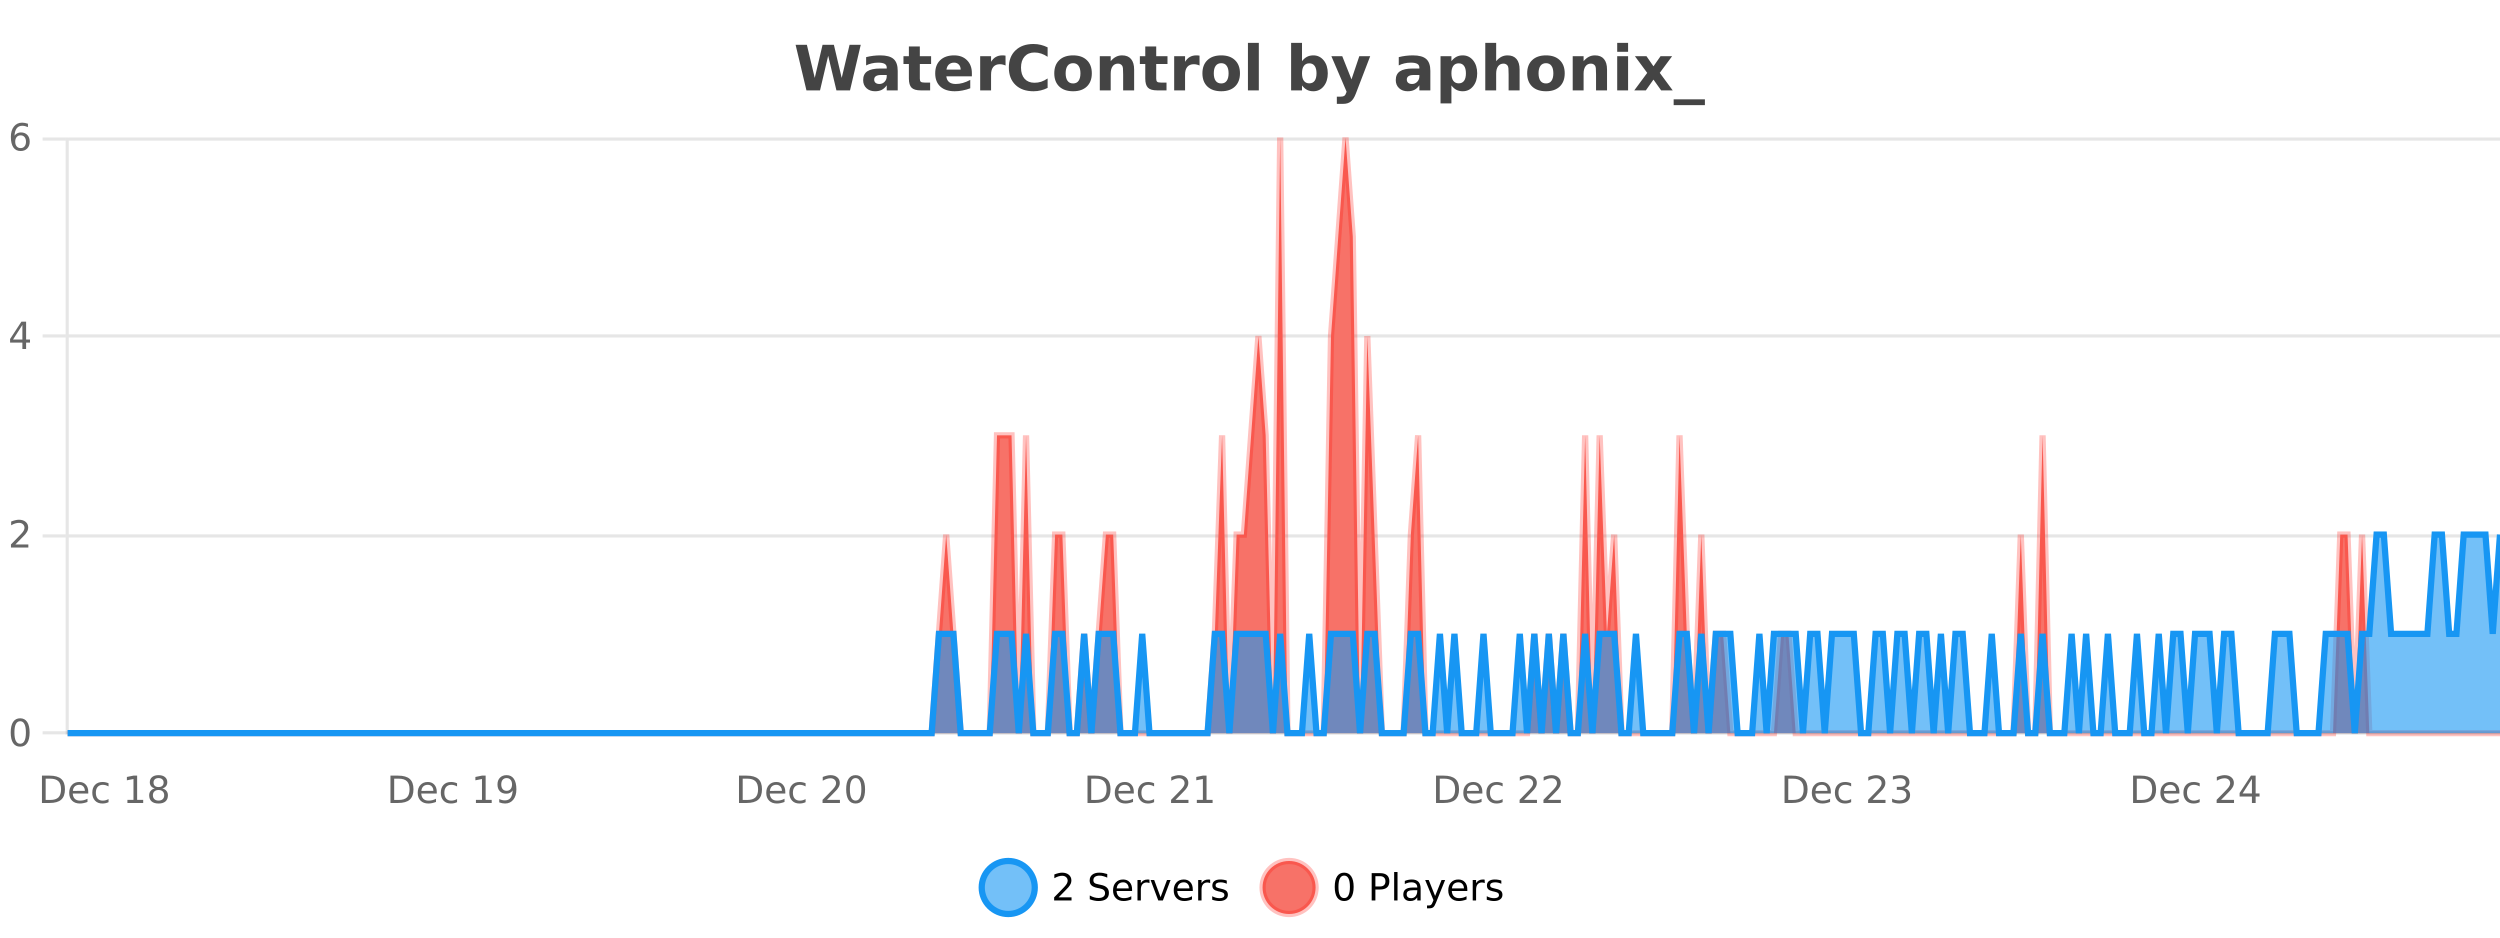 <?xml version="1.0" encoding="UTF-8"?>
<svg xmlns="http://www.w3.org/2000/svg" xmlns:xlink="http://www.w3.org/1999/xlink" width="800pt" height="300pt" viewBox="0 0 800 300" version="1.1">
<defs>
<clipPath id="clip1">
  <path d="M 285 263 L 360 263 L 360 300 L 285 300 Z M 285 263 "/>
</clipPath>
<clipPath id="clip2">
  <path d="M 375 263 L 450 263 L 450 300 L 375 300 Z M 375 263 "/>
</clipPath>
<clipPath id="clip3">
  <path d="M 21.633 44 L 800 44 L 800 234.602 L 21.633 234.602 Z M 21.633 44 "/>
</clipPath>
<clipPath id="clip4">
  <path d="M 20.633 43 L 800 43 L 800 235.602 L 20.633 235.602 Z M 20.633 43 "/>
</clipPath>
<clipPath id="clip5">
  <path d="M 21.633 171 L 800 171 L 800 234.602 L 21.633 234.602 Z M 21.633 171 "/>
</clipPath>
<clipPath id="clip6">
  <path d="M 20.633 142 L 800 142 L 800 235.602 L 20.633 235.602 Z M 20.633 142 "/>
</clipPath>
</defs>
<g id="surface3358496">
<rect x="0" y="0" width="800" height="300" style="fill:rgb(100%,100%,100%);fill-opacity:1;stroke:none;"/>
<path style="fill:none;stroke-width:1;stroke-linecap:butt;stroke-linejoin:miter;stroke:rgb(0%,0%,0%);stroke-opacity:0.098;stroke-miterlimit:10;" d="M 22 234.5 L 800 234.5 "/>
<path style="fill:none;stroke-width:1;stroke-linecap:butt;stroke-linejoin:miter;stroke:rgb(0%,0%,0%);stroke-opacity:0.098;stroke-miterlimit:10;" d="M 13.633 234.5 L 21 234.5 "/>
<path style="fill:none;stroke-width:1;stroke-linecap:butt;stroke-linejoin:miter;stroke:rgb(0%,0%,0%);stroke-opacity:0.098;stroke-miterlimit:10;" d="M 22 171.5 L 800 171.5 "/>
<path style="fill:none;stroke-width:1;stroke-linecap:butt;stroke-linejoin:miter;stroke:rgb(0%,0%,0%);stroke-opacity:0.098;stroke-miterlimit:10;" d="M 13.633 171.5 L 21 171.5 "/>
<path style="fill:none;stroke-width:1;stroke-linecap:butt;stroke-linejoin:miter;stroke:rgb(0%,0%,0%);stroke-opacity:0.098;stroke-miterlimit:10;" d="M 22 107.5 L 800 107.5 "/>
<path style="fill:none;stroke-width:1;stroke-linecap:butt;stroke-linejoin:miter;stroke:rgb(0%,0%,0%);stroke-opacity:0.098;stroke-miterlimit:10;" d="M 13.633 107.5 L 21 107.5 "/>
<path style="fill:none;stroke-width:1;stroke-linecap:butt;stroke-linejoin:miter;stroke:rgb(0%,0%,0%);stroke-opacity:0.098;stroke-miterlimit:10;" d="M 22 44.5 L 800 44.5 "/>
<path style="fill:none;stroke-width:1;stroke-linecap:butt;stroke-linejoin:miter;stroke:rgb(0%,0%,0%);stroke-opacity:0.098;stroke-miterlimit:10;" d="M 13.633 44.5 L 21 44.5 "/>
<path style=" stroke:none;fill-rule:nonzero;fill:rgb(9.02%,58.824%,95.294%);fill-opacity:0.6;" d="M 331.121 284 C 331.121 288.688 327.324 292.484 322.637 292.484 C 317.953 292.484 314.152 288.688 314.152 284 C 314.152 279.312 317.953 275.516 322.637 275.516 C 327.324 275.516 331.121 279.312 331.121 284 Z M 331.121 284 "/>
<g clip-path="url(#clip1)" clip-rule="nonzero">
<path style="fill:none;stroke-width:2;stroke-linecap:butt;stroke-linejoin:miter;stroke:rgb(9.02%,58.824%,95.294%);stroke-opacity:1;stroke-miterlimit:10;" d="M 331.121 284 C 331.121 288.688 327.324 292.484 322.637 292.484 C 317.953 292.484 314.152 288.688 314.152 284 C 314.152 279.312 317.953 275.516 322.637 275.516 C 327.324 275.516 331.121 279.312 331.121 284 Z M 331.121 284 "/>
</g>
<path style=" stroke:none;fill-rule:nonzero;fill:rgb(0%,0%,0%);fill-opacity:1;" d="M 338.75 287.156 L 342.891 287.156 L 342.891 288.156 L 337.328 288.156 L 337.328 287.156 C 337.773 286.699 338.383 286.078 339.156 285.297 C 339.938 284.508 340.426 283.996 340.625 283.766 C 341.008 283.352 341.273 282.996 341.422 282.703 C 341.578 282.402 341.656 282.109 341.656 281.828 C 341.656 281.359 341.488 280.98 341.156 280.688 C 340.832 280.398 340.41 280.25 339.891 280.25 C 339.516 280.25 339.117 280.312 338.703 280.438 C 338.297 280.562 337.859 280.762 337.391 281.031 L 337.391 279.828 C 337.867 279.641 338.312 279.5 338.719 279.406 C 339.133 279.305 339.516 279.25 339.859 279.25 C 340.766 279.25 341.488 279.48 342.031 279.938 C 342.57 280.387 342.844 280.992 342.844 281.75 C 342.844 282.105 342.773 282.445 342.641 282.766 C 342.504 283.09 342.258 283.469 341.906 283.906 C 341.801 284.023 341.488 284.352 340.969 284.891 C 340.445 285.434 339.707 286.188 338.75 287.156 Z M 354.32 279.688 L 354.32 280.844 C 353.871 280.637 353.445 280.48 353.039 280.375 C 352.641 280.262 352.262 280.203 351.898 280.203 C 351.25 280.203 350.75 280.328 350.398 280.578 C 350.055 280.828 349.883 281.188 349.883 281.656 C 349.883 282.043 349.996 282.336 350.227 282.531 C 350.453 282.73 350.898 282.887 351.555 283 L 352.258 283.156 C 353.141 283.324 353.793 283.621 354.211 284.047 C 354.637 284.465 354.852 285.027 354.852 285.734 C 354.852 286.59 354.562 287.234 353.992 287.672 C 353.43 288.109 352.594 288.328 351.492 288.328 C 351.086 288.328 350.648 288.281 350.18 288.188 C 349.711 288.094 349.227 287.953 348.727 287.766 L 348.727 286.547 C 349.203 286.82 349.672 287.023 350.133 287.156 C 350.602 287.293 351.055 287.359 351.492 287.359 C 352.168 287.359 352.688 287.23 353.055 286.969 C 353.43 286.699 353.617 286.32 353.617 285.828 C 353.617 285.402 353.48 285.07 353.211 284.828 C 352.949 284.578 352.516 284.398 351.914 284.281 L 351.195 284.141 C 350.309 283.965 349.668 283.688 349.273 283.312 C 348.887 282.938 348.695 282.418 348.695 281.75 C 348.695 280.969 348.965 280.359 349.508 279.922 C 350.047 279.477 350.797 279.25 351.758 279.25 C 352.172 279.25 352.59 279.289 353.008 279.359 C 353.434 279.434 353.871 279.543 354.32 279.688 Z M 362.266 284.609 L 362.266 285.125 L 357.297 285.125 C 357.348 285.875 357.57 286.445 357.969 286.828 C 358.375 287.215 358.93 287.406 359.641 287.406 C 360.055 287.406 360.457 287.359 360.844 287.266 C 361.238 287.164 361.629 287.008 362.016 286.797 L 362.016 287.828 C 361.617 287.984 361.219 288.105 360.812 288.188 C 360.406 288.281 359.992 288.328 359.578 288.328 C 358.535 288.328 357.707 288.027 357.094 287.422 C 356.477 286.809 356.172 285.98 356.172 284.938 C 356.172 283.867 356.461 283.016 357.047 282.391 C 357.629 281.758 358.41 281.438 359.391 281.438 C 360.273 281.438 360.973 281.727 361.484 282.297 C 362.004 282.859 362.266 283.633 362.266 284.609 Z M 361.188 284.281 C 361.176 283.699 361.008 283.23 360.688 282.875 C 360.363 282.523 359.938 282.344 359.406 282.344 C 358.801 282.344 358.316 282.516 357.953 282.859 C 357.598 283.203 357.395 283.684 357.344 284.297 Z M 367.836 282.594 C 367.711 282.531 367.574 282.484 367.43 282.453 C 367.293 282.414 367.137 282.391 366.961 282.391 C 366.355 282.391 365.887 282.59 365.555 282.984 C 365.23 283.383 365.07 283.953 365.07 284.703 L 365.07 288.156 L 363.992 288.156 L 363.992 281.594 L 365.07 281.594 L 365.07 282.609 C 365.297 282.215 365.594 281.922 365.961 281.734 C 366.324 281.539 366.766 281.438 367.289 281.438 C 367.359 281.438 367.438 281.445 367.523 281.453 C 367.617 281.465 367.715 281.48 367.82 281.5 Z M 368.195 281.594 L 369.336 281.594 L 371.383 287.094 L 373.445 281.594 L 374.586 281.594 L 372.117 288.156 L 370.648 288.156 Z M 381.688 284.609 L 381.688 285.125 L 376.719 285.125 C 376.77 285.875 376.992 286.445 377.391 286.828 C 377.797 287.215 378.352 287.406 379.062 287.406 C 379.477 287.406 379.879 287.359 380.266 287.266 C 380.66 287.164 381.051 287.008 381.438 286.797 L 381.438 287.828 C 381.039 287.984 380.641 288.105 380.234 288.188 C 379.828 288.281 379.414 288.328 379 288.328 C 377.957 288.328 377.129 288.027 376.516 287.422 C 375.898 286.809 375.594 285.98 375.594 284.938 C 375.594 283.867 375.883 283.016 376.469 282.391 C 377.051 281.758 377.832 281.438 378.812 281.438 C 379.695 281.438 380.395 281.727 380.906 282.297 C 381.426 282.859 381.688 283.633 381.688 284.609 Z M 380.609 284.281 C 380.598 283.699 380.43 283.23 380.109 282.875 C 379.785 282.523 379.359 282.344 378.828 282.344 C 378.223 282.344 377.738 282.516 377.375 282.859 C 377.02 283.203 376.816 283.684 376.766 284.297 Z M 387.258 282.594 C 387.133 282.531 386.996 282.484 386.852 282.453 C 386.715 282.414 386.559 282.391 386.383 282.391 C 385.777 282.391 385.309 282.59 384.977 282.984 C 384.652 283.383 384.492 283.953 384.492 284.703 L 384.492 288.156 L 383.414 288.156 L 383.414 281.594 L 384.492 281.594 L 384.492 282.609 C 384.719 282.215 385.016 281.922 385.383 281.734 C 385.746 281.539 386.188 281.438 386.711 281.438 C 386.781 281.438 386.859 281.445 386.945 281.453 C 387.039 281.465 387.137 281.48 387.242 281.5 Z M 392.562 281.781 L 392.562 282.812 C 392.258 282.656 391.941 282.543 391.609 282.469 C 391.285 282.387 390.945 282.344 390.594 282.344 C 390.062 282.344 389.66 282.43 389.391 282.594 C 389.117 282.75 388.984 282.996 388.984 283.328 C 388.984 283.578 389.078 283.777 389.266 283.922 C 389.461 284.059 389.852 284.188 390.438 284.312 L 390.797 284.406 C 391.566 284.562 392.113 284.793 392.438 285.094 C 392.758 285.398 392.922 285.812 392.922 286.344 C 392.922 286.961 392.676 287.445 392.188 287.797 C 391.707 288.152 391.047 288.328 390.203 288.328 C 389.848 288.328 389.477 288.289 389.094 288.219 C 388.719 288.156 388.32 288.059 387.906 287.922 L 387.906 286.797 C 388.301 287.008 388.691 287.164 389.078 287.266 C 389.461 287.371 389.848 287.422 390.234 287.422 C 390.734 287.422 391.117 287.34 391.391 287.172 C 391.672 286.996 391.812 286.746 391.812 286.422 C 391.812 286.133 391.711 285.906 391.516 285.75 C 391.316 285.594 390.883 285.445 390.219 285.297 L 389.844 285.219 C 389.176 285.074 388.691 284.855 388.391 284.562 C 388.098 284.273 387.953 283.875 387.953 283.375 C 387.953 282.75 388.172 282.273 388.609 281.938 C 389.047 281.605 389.664 281.438 390.469 281.438 C 390.863 281.438 391.238 281.469 391.594 281.531 C 391.945 281.586 392.27 281.668 392.562 281.781 Z M 332.637 277.016 "/>
<path style=" stroke:none;fill-rule:nonzero;fill:rgb(96.863%,44.706%,40.784%);fill-opacity:1;" d="M 420.988 284 C 420.988 288.688 417.191 292.484 412.504 292.484 C 407.82 292.484 404.02 288.688 404.02 284 C 404.02 279.312 407.82 275.516 412.504 275.516 C 417.191 275.516 420.988 279.312 420.988 284 Z M 420.988 284 "/>
<g clip-path="url(#clip2)" clip-rule="nonzero">
<path style="fill:none;stroke-width:2;stroke-linecap:butt;stroke-linejoin:miter;stroke:rgb(100%,4.706%,0%);stroke-opacity:0.247;stroke-miterlimit:10;" d="M 420.988 284 C 420.988 288.688 417.191 292.484 412.504 292.484 C 407.82 292.484 404.02 288.688 404.02 284 C 404.02 279.312 407.82 275.516 412.504 275.516 C 417.191 275.516 420.988 279.312 420.988 284 Z M 420.988 284 "/>
</g>
<path style=" stroke:none;fill-rule:nonzero;fill:rgb(0%,0%,0%);fill-opacity:1;" d="M 430.133 280.188 C 429.527 280.188 429.07 280.492 428.758 281.094 C 428.453 281.688 428.305 282.59 428.305 283.797 C 428.305 284.996 428.453 285.898 428.758 286.5 C 429.07 287.094 429.527 287.391 430.133 287.391 C 430.746 287.391 431.203 287.094 431.508 286.5 C 431.82 285.898 431.977 284.996 431.977 283.797 C 431.977 282.59 431.82 281.688 431.508 281.094 C 431.203 280.492 430.746 280.188 430.133 280.188 Z M 430.133 279.25 C 431.109 279.25 431.859 279.641 432.383 280.422 C 432.902 281.195 433.164 282.32 433.164 283.797 C 433.164 285.266 432.902 286.391 432.383 287.172 C 431.859 287.945 431.109 288.328 430.133 288.328 C 429.152 288.328 428.402 287.945 427.883 287.172 C 427.371 286.391 427.117 285.266 427.117 283.797 C 427.117 282.32 427.371 281.195 427.883 280.422 C 428.402 279.641 429.152 279.25 430.133 279.25 Z M 440.125 280.375 L 440.125 283.672 L 441.609 283.672 C 442.16 283.672 442.586 283.531 442.891 283.25 C 443.191 282.961 443.344 282.547 443.344 282.016 C 443.344 281.496 443.191 281.094 442.891 280.812 C 442.586 280.523 442.16 280.375 441.609 280.375 Z M 438.938 279.406 L 441.609 279.406 C 442.598 279.406 443.344 279.633 443.844 280.078 C 444.344 280.516 444.594 281.164 444.594 282.016 C 444.594 282.883 444.344 283.539 443.844 283.984 C 443.344 284.422 442.598 284.641 441.609 284.641 L 440.125 284.641 L 440.125 288.156 L 438.938 288.156 Z M 446.129 279.031 L 447.207 279.031 L 447.207 288.156 L 446.129 288.156 Z M 452.445 284.859 C 451.578 284.859 450.977 284.961 450.633 285.156 C 450.297 285.355 450.133 285.695 450.133 286.172 C 450.133 286.559 450.258 286.867 450.508 287.094 C 450.766 287.312 451.109 287.422 451.539 287.422 C 452.141 287.422 452.621 287.215 452.977 286.797 C 453.34 286.371 453.523 285.805 453.523 285.094 L 453.523 284.859 Z M 454.602 284.406 L 454.602 288.156 L 453.523 288.156 L 453.523 287.156 C 453.273 287.555 452.965 287.852 452.602 288.047 C 452.234 288.234 451.789 288.328 451.258 288.328 C 450.578 288.328 450.043 288.141 449.648 287.766 C 449.25 287.383 449.055 286.875 449.055 286.25 C 449.055 285.512 449.297 284.953 449.789 284.578 C 450.289 284.203 451.027 284.016 452.008 284.016 L 453.523 284.016 L 453.523 283.906 C 453.523 283.406 453.355 283.023 453.023 282.75 C 452.699 282.48 452.246 282.344 451.664 282.344 C 451.289 282.344 450.918 282.391 450.555 282.484 C 450.199 282.578 449.859 282.715 449.539 282.891 L 449.539 281.891 C 449.934 281.734 450.312 281.621 450.68 281.547 C 451.055 281.477 451.418 281.438 451.773 281.438 C 452.719 281.438 453.43 281.684 453.898 282.172 C 454.367 282.664 454.602 283.406 454.602 284.406 Z M 459.551 288.766 C 459.246 289.547 458.949 290.055 458.66 290.297 C 458.367 290.535 457.98 290.656 457.504 290.656 L 456.645 290.656 L 456.645 289.75 L 457.27 289.75 C 457.57 289.75 457.801 289.676 457.957 289.531 C 458.121 289.395 458.305 289.066 458.504 288.547 L 458.707 288.047 L 456.051 281.594 L 457.191 281.594 L 459.238 286.719 L 461.301 281.594 L 462.441 281.594 Z M 469.543 284.609 L 469.543 285.125 L 464.574 285.125 C 464.625 285.875 464.848 286.445 465.246 286.828 C 465.652 287.215 466.207 287.406 466.918 287.406 C 467.332 287.406 467.734 287.359 468.121 287.266 C 468.516 287.164 468.906 287.008 469.293 286.797 L 469.293 287.828 C 468.895 287.984 468.496 288.105 468.09 288.188 C 467.684 288.281 467.27 288.328 466.855 288.328 C 465.812 288.328 464.984 288.027 464.371 287.422 C 463.754 286.809 463.449 285.98 463.449 284.938 C 463.449 283.867 463.738 283.016 464.324 282.391 C 464.906 281.758 465.688 281.438 466.668 281.438 C 467.551 281.438 468.25 281.727 468.762 282.297 C 469.281 282.859 469.543 283.633 469.543 284.609 Z M 468.465 284.281 C 468.453 283.699 468.285 283.23 467.965 282.875 C 467.641 282.523 467.215 282.344 466.684 282.344 C 466.078 282.344 465.594 282.516 465.23 282.859 C 464.875 283.203 464.672 283.684 464.621 284.297 Z M 475.113 282.594 C 474.988 282.531 474.852 282.484 474.707 282.453 C 474.57 282.414 474.414 282.391 474.238 282.391 C 473.633 282.391 473.164 282.59 472.832 282.984 C 472.508 283.383 472.348 283.953 472.348 284.703 L 472.348 288.156 L 471.27 288.156 L 471.27 281.594 L 472.348 281.594 L 472.348 282.609 C 472.574 282.215 472.871 281.922 473.238 281.734 C 473.602 281.539 474.043 281.438 474.566 281.438 C 474.637 281.438 474.715 281.445 474.801 281.453 C 474.895 281.465 474.992 281.48 475.098 281.5 Z M 480.422 281.781 L 480.422 282.812 C 480.117 282.656 479.801 282.543 479.469 282.469 C 479.145 282.387 478.805 282.344 478.453 282.344 C 477.922 282.344 477.52 282.43 477.25 282.594 C 476.977 282.75 476.844 282.996 476.844 283.328 C 476.844 283.578 476.938 283.777 477.125 283.922 C 477.32 284.059 477.711 284.188 478.297 284.312 L 478.656 284.406 C 479.426 284.562 479.973 284.793 480.297 285.094 C 480.617 285.398 480.781 285.812 480.781 286.344 C 480.781 286.961 480.535 287.445 480.047 287.797 C 479.566 288.152 478.906 288.328 478.062 288.328 C 477.707 288.328 477.336 288.289 476.953 288.219 C 476.578 288.156 476.18 288.059 475.766 287.922 L 475.766 286.797 C 476.16 287.008 476.551 287.164 476.938 287.266 C 477.32 287.371 477.707 287.422 478.094 287.422 C 478.594 287.422 478.977 287.34 479.25 287.172 C 479.531 286.996 479.672 286.746 479.672 286.422 C 479.672 286.133 479.57 285.906 479.375 285.75 C 479.176 285.594 478.742 285.445 478.078 285.297 L 477.703 285.219 C 477.035 285.074 476.551 284.855 476.25 284.562 C 475.957 284.273 475.812 283.875 475.812 283.375 C 475.812 282.75 476.031 282.273 476.469 281.938 C 476.906 281.605 477.523 281.438 478.328 281.438 C 478.723 281.438 479.098 281.469 479.453 281.531 C 479.805 281.586 480.129 281.668 480.422 281.781 Z M 422.504 277.016 "/>
<path style=" stroke:none;fill-rule:nonzero;fill:rgb(26.667%,26.667%,26.667%);fill-opacity:1;" d="M 254.594 14.344 L 258.203 14.344 L 260.719 24.938 L 263.219 14.344 L 266.844 14.344 L 269.344 24.938 L 271.859 14.344 L 275.438 14.344 L 272 28.922 L 267.656 28.922 L 265.016 17.844 L 262.406 28.922 L 258.062 28.922 Z M 281.926 24 C 281.195 24 280.648 24.125 280.285 24.375 C 279.918 24.617 279.738 24.98 279.738 25.469 C 279.738 25.906 279.883 26.25 280.176 26.5 C 280.477 26.75 280.887 26.875 281.41 26.875 C 282.066 26.875 282.617 26.641 283.066 26.172 C 283.523 25.703 283.754 25.117 283.754 24.406 L 283.754 24 Z M 287.27 22.688 L 287.27 28.922 L 283.754 28.922 L 283.754 27.297 C 283.285 27.965 282.754 28.449 282.16 28.75 C 281.574 29.051 280.863 29.203 280.02 29.203 C 278.895 29.203 277.977 28.875 277.27 28.219 C 276.559 27.555 276.207 26.695 276.207 25.641 C 276.207 24.359 276.645 23.422 277.52 22.828 C 278.402 22.227 279.793 21.922 281.691 21.922 L 283.754 21.922 L 283.754 21.641 C 283.754 21.09 283.535 20.688 283.098 20.438 C 282.66 20.18 281.977 20.047 281.051 20.047 C 280.301 20.047 279.602 20.125 278.957 20.281 C 278.309 20.43 277.711 20.648 277.16 20.938 L 277.16 18.281 C 277.91 18.094 278.66 17.953 279.41 17.859 C 280.168 17.766 280.93 17.719 281.691 17.719 C 283.66 17.719 285.082 18.109 285.957 18.891 C 286.832 19.664 287.27 20.93 287.27 22.688 Z M 294.344 14.875 L 294.344 17.984 L 297.953 17.984 L 297.953 20.484 L 294.344 20.484 L 294.344 25.125 C 294.344 25.637 294.441 25.98 294.641 26.156 C 294.848 26.336 295.25 26.422 295.844 26.422 L 297.641 26.422 L 297.641 28.922 L 294.641 28.922 C 293.266 28.922 292.285 28.637 291.703 28.062 C 291.129 27.48 290.844 26.5 290.844 25.125 L 290.844 20.484 L 289.109 20.484 L 289.109 17.984 L 290.844 17.984 L 290.844 14.875 Z M 311 23.422 L 311 24.422 L 302.828 24.422 C 302.91 25.246 303.207 25.859 303.719 26.266 C 304.227 26.672 304.938 26.875 305.844 26.875 C 306.582 26.875 307.336 26.766 308.109 26.547 C 308.879 26.328 309.672 26 310.484 25.562 L 310.484 28.25 C 309.66 28.562 308.832 28.797 308 28.953 C 307.176 29.117 306.352 29.203 305.531 29.203 C 303.551 29.203 302.008 28.703 300.906 27.703 C 299.812 26.695 299.266 25.281 299.266 23.469 C 299.266 21.68 299.801 20.273 300.875 19.25 C 301.957 18.23 303.441 17.719 305.328 17.719 C 307.047 17.719 308.422 18.242 309.453 19.281 C 310.484 20.312 311 21.695 311 23.422 Z M 307.406 22.266 C 307.406 21.602 307.211 21.062 306.828 20.656 C 306.441 20.25 305.938 20.047 305.312 20.047 C 304.633 20.047 304.082 20.242 303.656 20.625 C 303.238 21 302.977 21.547 302.875 22.266 Z M 321.781 20.969 C 321.469 20.824 321.16 20.719 320.859 20.656 C 320.555 20.586 320.254 20.547 319.953 20.547 C 319.047 20.547 318.348 20.836 317.859 21.406 C 317.379 21.98 317.141 22.805 317.141 23.875 L 317.141 28.922 L 313.656 28.922 L 313.656 17.984 L 317.141 17.984 L 317.141 19.781 C 317.586 19.062 318.102 18.543 318.688 18.219 C 319.27 17.887 319.969 17.719 320.781 17.719 C 320.906 17.719 321.035 17.727 321.172 17.734 C 321.305 17.746 321.504 17.766 321.766 17.797 Z M 335.238 28.125 C 334.539 28.48 333.816 28.746 333.066 28.922 C 332.324 29.109 331.543 29.203 330.723 29.203 C 328.293 29.203 326.371 28.527 324.957 27.172 C 323.539 25.809 322.832 23.965 322.832 21.641 C 322.832 19.32 323.539 17.48 324.957 16.125 C 326.371 14.762 328.293 14.078 330.723 14.078 C 331.543 14.078 332.324 14.172 333.066 14.359 C 333.816 14.539 334.539 14.805 335.238 15.156 L 335.238 18.172 C 334.539 17.703 333.852 17.359 333.176 17.141 C 332.496 16.914 331.785 16.797 331.035 16.797 C 329.691 16.797 328.633 17.23 327.863 18.094 C 327.102 18.949 326.723 20.133 326.723 21.641 C 326.723 23.152 327.102 24.34 327.863 25.203 C 328.633 26.059 329.691 26.484 331.035 26.484 C 331.785 26.484 332.496 26.375 333.176 26.156 C 333.852 25.93 334.539 25.578 335.238 25.109 Z M 343.398 20.219 C 342.617 20.219 342.023 20.5 341.617 21.062 C 341.211 21.617 341.008 22.418 341.008 23.469 C 341.008 24.512 341.211 25.312 341.617 25.875 C 342.023 26.43 342.617 26.703 343.398 26.703 C 344.156 26.703 344.734 26.43 345.133 25.875 C 345.539 25.312 345.742 24.512 345.742 23.469 C 345.742 22.418 345.539 21.617 345.133 21.062 C 344.734 20.5 344.156 20.219 343.398 20.219 Z M 343.398 17.719 C 345.273 17.719 346.734 18.23 347.789 19.25 C 348.852 20.262 349.383 21.668 349.383 23.469 C 349.383 25.262 348.852 26.668 347.789 27.688 C 346.734 28.699 345.273 29.203 343.398 29.203 C 341.5 29.203 340.023 28.699 338.961 27.688 C 337.898 26.668 337.367 25.262 337.367 23.469 C 337.367 21.668 337.898 20.262 338.961 19.25 C 340.023 18.23 341.5 17.719 343.398 17.719 Z M 362.922 22.266 L 362.922 28.922 L 359.406 28.922 L 359.406 23.828 C 359.406 22.883 359.383 22.23 359.344 21.875 C 359.301 21.512 359.227 21.246 359.125 21.078 C 358.988 20.852 358.801 20.672 358.562 20.547 C 358.332 20.422 358.066 20.359 357.766 20.359 C 357.035 20.359 356.461 20.641 356.047 21.203 C 355.629 21.766 355.422 22.547 355.422 23.547 L 355.422 28.922 L 351.938 28.922 L 351.938 17.984 L 355.422 17.984 L 355.422 19.578 C 355.953 18.945 356.516 18.477 357.109 18.172 C 357.703 17.871 358.352 17.719 359.062 17.719 C 360.332 17.719 361.289 18.109 361.938 18.891 C 362.594 19.664 362.922 20.789 362.922 22.266 Z M 369.988 14.875 L 369.988 17.984 L 373.598 17.984 L 373.598 20.484 L 369.988 20.484 L 369.988 25.125 C 369.988 25.637 370.086 25.98 370.285 26.156 C 370.492 26.336 370.895 26.422 371.488 26.422 L 373.285 26.422 L 373.285 28.922 L 370.285 28.922 C 368.91 28.922 367.93 28.637 367.348 28.062 C 366.773 27.48 366.488 26.5 366.488 25.125 L 366.488 20.484 L 364.754 20.484 L 364.754 17.984 L 366.488 17.984 L 366.488 14.875 Z M 383.859 20.969 C 383.547 20.824 383.238 20.719 382.938 20.656 C 382.633 20.586 382.332 20.547 382.031 20.547 C 381.125 20.547 380.426 20.836 379.938 21.406 C 379.457 21.98 379.219 22.805 379.219 23.875 L 379.219 28.922 L 375.734 28.922 L 375.734 17.984 L 379.219 17.984 L 379.219 19.781 C 379.664 19.062 380.18 18.543 380.766 18.219 C 381.348 17.887 382.047 17.719 382.859 17.719 C 382.984 17.719 383.113 17.727 383.25 17.734 C 383.383 17.746 383.582 17.766 383.844 17.797 Z M 390.805 20.219 C 390.023 20.219 389.43 20.5 389.023 21.062 C 388.617 21.617 388.414 22.418 388.414 23.469 C 388.414 24.512 388.617 25.312 389.023 25.875 C 389.43 26.43 390.023 26.703 390.805 26.703 C 391.562 26.703 392.141 26.43 392.539 25.875 C 392.945 25.312 393.148 24.512 393.148 23.469 C 393.148 22.418 392.945 21.617 392.539 21.062 C 392.141 20.5 391.562 20.219 390.805 20.219 Z M 390.805 17.719 C 392.68 17.719 394.141 18.23 395.195 19.25 C 396.258 20.262 396.789 21.668 396.789 23.469 C 396.789 25.262 396.258 26.668 395.195 27.688 C 394.141 28.699 392.68 29.203 390.805 29.203 C 388.906 29.203 387.43 28.699 386.367 27.688 C 385.305 26.668 384.773 25.262 384.773 23.469 C 384.773 21.668 385.305 20.262 386.367 19.25 C 387.43 18.23 388.906 17.719 390.805 17.719 Z M 399.34 13.719 L 402.824 13.719 L 402.824 28.922 L 399.34 28.922 Z M 418.969 26.672 C 419.719 26.672 420.289 26.402 420.688 25.859 C 421.082 25.309 421.281 24.512 421.281 23.469 C 421.281 22.43 421.082 21.637 420.688 21.094 C 420.289 20.543 419.719 20.266 418.969 20.266 C 418.219 20.266 417.641 20.543 417.234 21.094 C 416.836 21.637 416.641 22.43 416.641 23.469 C 416.641 24.5 416.836 25.293 417.234 25.844 C 417.641 26.398 418.219 26.672 418.969 26.672 Z M 416.641 19.578 C 417.129 18.945 417.664 18.477 418.25 18.172 C 418.832 17.871 419.504 17.719 420.266 17.719 C 421.617 17.719 422.727 18.258 423.594 19.328 C 424.457 20.402 424.891 21.781 424.891 23.469 C 424.891 25.148 424.457 26.523 423.594 27.594 C 422.727 28.668 421.617 29.203 420.266 29.203 C 419.504 29.203 418.832 29.051 418.25 28.75 C 417.664 28.449 417.129 27.98 416.641 27.344 L 416.641 28.922 L 413.156 28.922 L 413.156 13.719 L 416.641 13.719 Z M 426.039 17.984 L 429.523 17.984 L 432.477 25.406 L 434.977 17.984 L 438.461 17.984 L 433.867 29.953 C 433.406 31.172 432.867 32.02 432.242 32.5 C 431.625 32.988 430.82 33.234 429.82 33.234 L 427.789 33.234 L 427.789 30.938 L 428.883 30.938 C 429.477 30.938 429.906 30.844 430.18 30.656 C 430.449 30.469 430.656 30.129 430.805 29.641 L 430.914 29.344 Z M 452.367 24 C 451.637 24 451.09 24.125 450.727 24.375 C 450.359 24.617 450.18 24.98 450.18 25.469 C 450.18 25.906 450.324 26.25 450.617 26.5 C 450.918 26.75 451.328 26.875 451.852 26.875 C 452.508 26.875 453.059 26.641 453.508 26.172 C 453.965 25.703 454.195 25.117 454.195 24.406 L 454.195 24 Z M 457.711 22.688 L 457.711 28.922 L 454.195 28.922 L 454.195 27.297 C 453.727 27.965 453.195 28.449 452.602 28.75 C 452.016 29.051 451.305 29.203 450.461 29.203 C 449.336 29.203 448.418 28.875 447.711 28.219 C 447 27.555 446.648 26.695 446.648 25.641 C 446.648 24.359 447.086 23.422 447.961 22.828 C 448.844 22.227 450.234 21.922 452.133 21.922 L 454.195 21.922 L 454.195 21.641 C 454.195 21.09 453.977 20.688 453.539 20.438 C 453.102 20.18 452.418 20.047 451.492 20.047 C 450.742 20.047 450.043 20.125 449.398 20.281 C 448.75 20.43 448.152 20.648 447.602 20.938 L 447.602 18.281 C 448.352 18.094 449.102 17.953 449.852 17.859 C 450.609 17.766 451.371 17.719 452.133 17.719 C 454.102 17.719 455.523 18.109 456.398 18.891 C 457.273 19.664 457.711 20.93 457.711 22.688 Z M 464.453 27.344 L 464.453 33.078 L 460.969 33.078 L 460.969 17.984 L 464.453 17.984 L 464.453 19.578 C 464.941 18.945 465.477 18.477 466.062 18.172 C 466.645 17.871 467.316 17.719 468.078 17.719 C 469.43 17.719 470.539 18.258 471.406 19.328 C 472.27 20.402 472.703 21.781 472.703 23.469 C 472.703 25.148 472.27 26.523 471.406 27.594 C 470.539 28.668 469.43 29.203 468.078 29.203 C 467.316 29.203 466.645 29.051 466.062 28.75 C 465.477 28.449 464.941 27.98 464.453 27.344 Z M 466.781 20.266 C 466.031 20.266 465.453 20.543 465.047 21.094 C 464.648 21.637 464.453 22.43 464.453 23.469 C 464.453 24.5 464.648 25.293 465.047 25.844 C 465.453 26.398 466.031 26.672 466.781 26.672 C 467.531 26.672 468.102 26.402 468.5 25.859 C 468.895 25.309 469.094 24.512 469.094 23.469 C 469.094 22.43 468.895 21.637 468.5 21.094 C 468.102 20.543 467.531 20.266 466.781 20.266 Z M 486.273 22.266 L 486.273 28.922 L 482.758 28.922 L 482.758 23.844 C 482.758 22.887 482.734 22.23 482.695 21.875 C 482.652 21.512 482.578 21.246 482.477 21.078 C 482.34 20.852 482.152 20.672 481.914 20.547 C 481.684 20.422 481.418 20.359 481.117 20.359 C 480.387 20.359 479.812 20.641 479.398 21.203 C 478.98 21.766 478.773 22.547 478.773 23.547 L 478.773 28.922 L 475.289 28.922 L 475.289 13.719 L 478.773 13.719 L 478.773 19.578 C 479.305 18.945 479.867 18.477 480.461 18.172 C 481.055 17.871 481.703 17.719 482.414 17.719 C 483.684 17.719 484.641 18.109 485.289 18.891 C 485.945 19.664 486.273 20.789 486.273 22.266 Z M 494.727 20.219 C 493.945 20.219 493.352 20.5 492.945 21.062 C 492.539 21.617 492.336 22.418 492.336 23.469 C 492.336 24.512 492.539 25.312 492.945 25.875 C 493.352 26.43 493.945 26.703 494.727 26.703 C 495.484 26.703 496.062 26.43 496.461 25.875 C 496.867 25.312 497.07 24.512 497.07 23.469 C 497.07 22.418 496.867 21.617 496.461 21.062 C 496.062 20.5 495.484 20.219 494.727 20.219 Z M 494.727 17.719 C 496.602 17.719 498.062 18.23 499.117 19.25 C 500.18 20.262 500.711 21.668 500.711 23.469 C 500.711 25.262 500.18 26.668 499.117 27.688 C 498.062 28.699 496.602 29.203 494.727 29.203 C 492.828 29.203 491.352 28.699 490.289 27.688 C 489.227 26.668 488.695 25.262 488.695 23.469 C 488.695 21.668 489.227 20.262 490.289 19.25 C 491.352 18.23 492.828 17.719 494.727 17.719 Z M 514.25 22.266 L 514.25 28.922 L 510.734 28.922 L 510.734 23.828 C 510.734 22.883 510.711 22.23 510.672 21.875 C 510.629 21.512 510.555 21.246 510.453 21.078 C 510.316 20.852 510.129 20.672 509.891 20.547 C 509.66 20.422 509.395 20.359 509.094 20.359 C 508.363 20.359 507.789 20.641 507.375 21.203 C 506.957 21.766 506.75 22.547 506.75 23.547 L 506.75 28.922 L 503.266 28.922 L 503.266 17.984 L 506.75 17.984 L 506.75 19.578 C 507.281 18.945 507.844 18.477 508.438 18.172 C 509.031 17.871 509.68 17.719 510.391 17.719 C 511.66 17.719 512.617 18.109 513.266 18.891 C 513.922 19.664 514.25 20.789 514.25 22.266 Z M 517.504 17.984 L 520.988 17.984 L 520.988 28.922 L 517.504 28.922 Z M 517.504 13.719 L 520.988 13.719 L 520.988 16.578 L 517.504 16.578 Z M 527.109 23.328 L 523.172 17.984 L 526.875 17.984 L 529.109 21.219 L 531.375 17.984 L 535.078 17.984 L 531.125 23.312 L 535.266 28.922 L 531.562 28.922 L 529.109 25.469 L 526.672 28.922 L 522.969 28.922 Z M 545.57 31.781 L 545.57 33.641 L 535.57 33.641 L 535.57 31.781 Z M 254 10.359 "/>
<path style="fill:none;stroke-width:1;stroke-linecap:butt;stroke-linejoin:miter;stroke:rgb(0%,0%,0%);stroke-opacity:0.098;stroke-miterlimit:10;" d="M 21 234.5 L 801 234.5 "/>
<path style=" stroke:none;fill-rule:nonzero;fill:rgb(40%,40%,40%);fill-opacity:1;" d="M 14.613 249.172 L 14.613 255.984 L 16.051 255.984 C 17.258 255.984 18.137 255.715 18.691 255.172 C 19.254 254.621 19.535 253.75 19.535 252.562 C 19.535 251.398 19.254 250.543 18.691 250 C 18.137 249.449 17.258 249.172 16.051 249.172 Z M 13.426 248.203 L 15.863 248.203 C 17.559 248.203 18.805 248.559 19.598 249.266 C 20.387 249.965 20.785 251.062 20.785 252.562 C 20.785 254.074 20.383 255.184 19.582 255.891 C 18.789 256.602 17.551 256.953 15.863 256.953 L 13.426 256.953 Z M 28.242 253.406 L 28.242 253.922 L 23.273 253.922 C 23.324 254.672 23.547 255.242 23.945 255.625 C 24.352 256.012 24.906 256.203 25.617 256.203 C 26.031 256.203 26.434 256.156 26.82 256.062 C 27.215 255.961 27.605 255.805 27.992 255.594 L 27.992 256.625 C 27.594 256.781 27.195 256.902 26.789 256.984 C 26.383 257.078 25.969 257.125 25.555 257.125 C 24.512 257.125 23.684 256.824 23.07 256.219 C 22.453 255.605 22.148 254.777 22.148 253.734 C 22.148 252.664 22.438 251.812 23.023 251.188 C 23.605 250.555 24.387 250.234 25.367 250.234 C 26.25 250.234 26.949 250.523 27.461 251.094 C 27.98 251.656 28.242 252.43 28.242 253.406 Z M 27.164 253.078 C 27.152 252.496 26.984 252.027 26.664 251.672 C 26.34 251.32 25.914 251.141 25.383 251.141 C 24.777 251.141 24.293 251.312 23.93 251.656 C 23.574 252 23.371 252.48 23.32 253.094 Z M 34.734 250.641 L 34.734 251.656 C 34.422 251.48 34.113 251.352 33.812 251.266 C 33.508 251.184 33.203 251.141 32.891 251.141 C 32.18 251.141 31.633 251.367 31.25 251.812 C 30.863 252.25 30.672 252.871 30.672 253.672 C 30.672 254.477 30.863 255.102 31.25 255.547 C 31.633 255.984 32.18 256.203 32.891 256.203 C 33.203 256.203 33.508 256.164 33.812 256.078 C 34.113 255.996 34.422 255.871 34.734 255.703 L 34.734 256.703 C 34.43 256.84 34.117 256.945 33.797 257.016 C 33.473 257.086 33.129 257.125 32.766 257.125 C 31.773 257.125 30.988 256.82 30.406 256.203 C 29.82 255.578 29.531 254.734 29.531 253.672 C 29.531 252.609 29.82 251.773 30.406 251.156 C 31 250.543 31.812 250.234 32.844 250.234 C 33.164 250.234 33.484 250.273 33.797 250.344 C 34.117 250.406 34.43 250.508 34.734 250.641 Z M 40.773 255.953 L 42.711 255.953 L 42.711 249.281 L 40.602 249.703 L 40.602 248.625 L 42.695 248.203 L 43.883 248.203 L 43.883 255.953 L 45.82 255.953 L 45.82 256.953 L 40.773 256.953 Z M 50.734 252.797 C 50.172 252.797 49.727 252.949 49.406 253.25 C 49.082 253.555 48.922 253.965 48.922 254.484 C 48.922 255.016 49.082 255.434 49.406 255.734 C 49.727 256.039 50.172 256.188 50.734 256.188 C 51.297 256.188 51.738 256.039 52.062 255.734 C 52.383 255.434 52.547 255.016 52.547 254.484 C 52.547 253.965 52.383 253.555 52.062 253.25 C 51.75 252.949 51.305 252.797 50.734 252.797 Z M 49.547 252.297 C 49.047 252.172 48.648 251.938 48.359 251.594 C 48.078 251.242 47.938 250.812 47.938 250.312 C 47.938 249.617 48.188 249.062 48.688 248.656 C 49.188 248.25 49.867 248.047 50.734 248.047 C 51.609 248.047 52.289 248.25 52.781 248.656 C 53.281 249.062 53.531 249.617 53.531 250.312 C 53.531 250.812 53.391 251.242 53.109 251.594 C 52.828 251.938 52.43 252.172 51.922 252.297 C 52.492 252.434 52.938 252.695 53.25 253.078 C 53.57 253.465 53.734 253.934 53.734 254.484 C 53.734 255.34 53.473 255.996 52.953 256.453 C 52.441 256.902 51.703 257.125 50.734 257.125 C 49.773 257.125 49.035 256.902 48.516 256.453 C 47.992 255.996 47.734 255.34 47.734 254.484 C 47.734 253.934 47.895 253.465 48.219 253.078 C 48.539 252.695 48.984 252.434 49.547 252.297 Z M 49.125 250.422 C 49.125 250.883 49.266 251.234 49.547 251.484 C 49.828 251.734 50.223 251.859 50.734 251.859 C 51.242 251.859 51.641 251.734 51.922 251.484 C 52.211 251.234 52.359 250.883 52.359 250.422 C 52.359 249.977 52.211 249.625 51.922 249.375 C 51.641 249.117 51.242 248.984 50.734 248.984 C 50.223 248.984 49.828 249.117 49.547 249.375 C 49.266 249.625 49.125 249.977 49.125 250.422 Z M 12.254 245.816 "/>
<path style=" stroke:none;fill-rule:nonzero;fill:rgb(40%,40%,40%);fill-opacity:1;" d="M 126.137 249.172 L 126.137 255.984 L 127.574 255.984 C 128.781 255.984 129.66 255.715 130.215 255.172 C 130.777 254.621 131.059 253.75 131.059 252.562 C 131.059 251.398 130.777 250.543 130.215 250 C 129.66 249.449 128.781 249.172 127.574 249.172 Z M 124.949 248.203 L 127.387 248.203 C 129.082 248.203 130.328 248.559 131.121 249.266 C 131.91 249.965 132.309 251.062 132.309 252.562 C 132.309 254.074 131.906 255.184 131.105 255.891 C 130.312 256.602 129.074 256.953 127.387 256.953 L 124.949 256.953 Z M 139.766 253.406 L 139.766 253.922 L 134.797 253.922 C 134.848 254.672 135.07 255.242 135.469 255.625 C 135.875 256.012 136.43 256.203 137.141 256.203 C 137.555 256.203 137.957 256.156 138.344 256.062 C 138.738 255.961 139.129 255.805 139.516 255.594 L 139.516 256.625 C 139.117 256.781 138.719 256.902 138.312 256.984 C 137.906 257.078 137.492 257.125 137.078 257.125 C 136.035 257.125 135.207 256.824 134.594 256.219 C 133.977 255.605 133.672 254.777 133.672 253.734 C 133.672 252.664 133.961 251.812 134.547 251.188 C 135.129 250.555 135.91 250.234 136.891 250.234 C 137.773 250.234 138.473 250.523 138.984 251.094 C 139.504 251.656 139.766 252.43 139.766 253.406 Z M 138.688 253.078 C 138.676 252.496 138.508 252.027 138.188 251.672 C 137.863 251.32 137.438 251.141 136.906 251.141 C 136.301 251.141 135.816 251.312 135.453 251.656 C 135.098 252 134.895 252.48 134.844 253.094 Z M 146.258 250.641 L 146.258 251.656 C 145.945 251.48 145.637 251.352 145.336 251.266 C 145.031 251.184 144.727 251.141 144.414 251.141 C 143.703 251.141 143.156 251.367 142.773 251.812 C 142.387 252.25 142.195 252.871 142.195 253.672 C 142.195 254.477 142.387 255.102 142.773 255.547 C 143.156 255.984 143.703 256.203 144.414 256.203 C 144.727 256.203 145.031 256.164 145.336 256.078 C 145.637 255.996 145.945 255.871 146.258 255.703 L 146.258 256.703 C 145.953 256.84 145.641 256.945 145.32 257.016 C 144.996 257.086 144.652 257.125 144.289 257.125 C 143.297 257.125 142.512 256.82 141.93 256.203 C 141.344 255.578 141.055 254.734 141.055 253.672 C 141.055 252.609 141.344 251.773 141.93 251.156 C 142.523 250.543 143.336 250.234 144.367 250.234 C 144.688 250.234 145.008 250.273 145.32 250.344 C 145.641 250.406 145.953 250.508 146.258 250.641 Z M 152.297 255.953 L 154.234 255.953 L 154.234 249.281 L 152.125 249.703 L 152.125 248.625 L 154.219 248.203 L 155.406 248.203 L 155.406 255.953 L 157.344 255.953 L 157.344 256.953 L 152.297 256.953 Z M 159.758 256.766 L 159.758 255.688 C 160.059 255.836 160.359 255.945 160.664 256.016 C 160.965 256.09 161.266 256.125 161.57 256.125 C 162.352 256.125 162.945 255.867 163.352 255.344 C 163.766 254.812 164 254.012 164.055 252.938 C 163.836 253.281 163.547 253.543 163.195 253.719 C 162.852 253.898 162.465 253.984 162.039 253.984 C 161.164 253.984 160.469 253.727 159.961 253.203 C 159.449 252.672 159.195 251.945 159.195 251.016 C 159.195 250.121 159.461 249.402 159.992 248.859 C 160.523 248.32 161.23 248.047 162.117 248.047 C 163.125 248.047 163.898 248.438 164.43 249.219 C 164.969 249.992 165.242 251.117 165.242 252.594 C 165.242 253.969 164.914 255.07 164.258 255.891 C 163.602 256.715 162.719 257.125 161.617 257.125 C 161.312 257.125 161.012 257.094 160.711 257.031 C 160.406 256.977 160.09 256.891 159.758 256.766 Z M 162.117 253.062 C 162.648 253.062 163.07 252.883 163.383 252.516 C 163.695 252.152 163.852 251.652 163.852 251.016 C 163.852 250.391 163.695 249.898 163.383 249.531 C 163.07 249.168 162.648 248.984 162.117 248.984 C 161.586 248.984 161.164 249.168 160.852 249.531 C 160.547 249.898 160.398 250.391 160.398 251.016 C 160.398 251.652 160.547 252.152 160.852 252.516 C 161.164 252.883 161.586 253.062 162.117 253.062 Z M 123.777 245.816 "/>
<path style=" stroke:none;fill-rule:nonzero;fill:rgb(40%,40%,40%);fill-opacity:1;" d="M 237.664 249.172 L 237.664 255.984 L 239.102 255.984 C 240.309 255.984 241.188 255.715 241.742 255.172 C 242.305 254.621 242.586 253.75 242.586 252.562 C 242.586 251.398 242.305 250.543 241.742 250 C 241.188 249.449 240.309 249.172 239.102 249.172 Z M 236.477 248.203 L 238.914 248.203 C 240.609 248.203 241.855 248.559 242.648 249.266 C 243.438 249.965 243.836 251.062 243.836 252.562 C 243.836 254.074 243.434 255.184 242.633 255.891 C 241.84 256.602 240.602 256.953 238.914 256.953 L 236.477 256.953 Z M 251.297 253.406 L 251.297 253.922 L 246.328 253.922 C 246.379 254.672 246.602 255.242 247 255.625 C 247.406 256.012 247.961 256.203 248.672 256.203 C 249.086 256.203 249.488 256.156 249.875 256.062 C 250.27 255.961 250.66 255.805 251.047 255.594 L 251.047 256.625 C 250.648 256.781 250.25 256.902 249.844 256.984 C 249.438 257.078 249.023 257.125 248.609 257.125 C 247.566 257.125 246.738 256.824 246.125 256.219 C 245.508 255.605 245.203 254.777 245.203 253.734 C 245.203 252.664 245.492 251.812 246.078 251.188 C 246.66 250.555 247.441 250.234 248.422 250.234 C 249.305 250.234 250.004 250.523 250.516 251.094 C 251.035 251.656 251.297 252.43 251.297 253.406 Z M 250.219 253.078 C 250.207 252.496 250.039 252.027 249.719 251.672 C 249.395 251.32 248.969 251.141 248.438 251.141 C 247.832 251.141 247.348 251.312 246.984 251.656 C 246.629 252 246.426 252.48 246.375 253.094 Z M 257.789 250.641 L 257.789 251.656 C 257.477 251.48 257.168 251.352 256.867 251.266 C 256.562 251.184 256.258 251.141 255.945 251.141 C 255.234 251.141 254.688 251.367 254.305 251.812 C 253.918 252.25 253.727 252.871 253.727 253.672 C 253.727 254.477 253.918 255.102 254.305 255.547 C 254.688 255.984 255.234 256.203 255.945 256.203 C 256.258 256.203 256.562 256.164 256.867 256.078 C 257.168 255.996 257.477 255.871 257.789 255.703 L 257.789 256.703 C 257.484 256.84 257.172 256.945 256.852 257.016 C 256.527 257.086 256.184 257.125 255.82 257.125 C 254.828 257.125 254.043 256.82 253.461 256.203 C 252.875 255.578 252.586 254.734 252.586 253.672 C 252.586 252.609 252.875 251.773 253.461 251.156 C 254.055 250.543 254.867 250.234 255.898 250.234 C 256.219 250.234 256.539 250.273 256.852 250.344 C 257.172 250.406 257.484 250.508 257.789 250.641 Z M 264.637 255.953 L 268.777 255.953 L 268.777 256.953 L 263.215 256.953 L 263.215 255.953 C 263.66 255.496 264.27 254.875 265.043 254.094 C 265.824 253.305 266.312 252.793 266.512 252.562 C 266.895 252.148 267.16 251.793 267.309 251.5 C 267.465 251.199 267.543 250.906 267.543 250.625 C 267.543 250.156 267.375 249.777 267.043 249.484 C 266.719 249.195 266.297 249.047 265.777 249.047 C 265.402 249.047 265.004 249.109 264.59 249.234 C 264.184 249.359 263.746 249.559 263.277 249.828 L 263.277 248.625 C 263.754 248.438 264.199 248.297 264.605 248.203 C 265.02 248.102 265.402 248.047 265.746 248.047 C 266.652 248.047 267.375 248.277 267.918 248.734 C 268.457 249.184 268.73 249.789 268.73 250.547 C 268.73 250.902 268.66 251.242 268.527 251.562 C 268.391 251.887 268.145 252.266 267.793 252.703 C 267.688 252.82 267.375 253.148 266.855 253.688 C 266.332 254.23 265.594 254.984 264.637 255.953 Z M 273.789 248.984 C 273.184 248.984 272.727 249.289 272.414 249.891 C 272.109 250.484 271.961 251.387 271.961 252.594 C 271.961 253.793 272.109 254.695 272.414 255.297 C 272.727 255.891 273.184 256.188 273.789 256.188 C 274.402 256.188 274.859 255.891 275.164 255.297 C 275.477 254.695 275.633 253.793 275.633 252.594 C 275.633 251.387 275.477 250.484 275.164 249.891 C 274.859 249.289 274.402 248.984 273.789 248.984 Z M 273.789 248.047 C 274.766 248.047 275.516 248.438 276.039 249.219 C 276.559 249.992 276.82 251.117 276.82 252.594 C 276.82 254.062 276.559 255.188 276.039 255.969 C 275.516 256.742 274.766 257.125 273.789 257.125 C 272.809 257.125 272.059 256.742 271.539 255.969 C 271.027 255.188 270.773 254.062 270.773 252.594 C 270.773 251.117 271.027 249.992 271.539 249.219 C 272.059 248.438 272.809 248.047 273.789 248.047 Z M 235.305 245.816 "/>
<path style=" stroke:none;fill-rule:nonzero;fill:rgb(40%,40%,40%);fill-opacity:1;" d="M 349.191 249.172 L 349.191 255.984 L 350.629 255.984 C 351.836 255.984 352.715 255.715 353.27 255.172 C 353.832 254.621 354.113 253.75 354.113 252.562 C 354.113 251.398 353.832 250.543 353.27 250 C 352.715 249.449 351.836 249.172 350.629 249.172 Z M 348.004 248.203 L 350.441 248.203 C 352.137 248.203 353.383 248.559 354.176 249.266 C 354.965 249.965 355.363 251.062 355.363 252.562 C 355.363 254.074 354.961 255.184 354.16 255.891 C 353.367 256.602 352.129 256.953 350.441 256.953 L 348.004 256.953 Z M 362.82 253.406 L 362.82 253.922 L 357.852 253.922 C 357.902 254.672 358.125 255.242 358.523 255.625 C 358.93 256.012 359.484 256.203 360.195 256.203 C 360.609 256.203 361.012 256.156 361.398 256.062 C 361.793 255.961 362.184 255.805 362.57 255.594 L 362.57 256.625 C 362.172 256.781 361.773 256.902 361.367 256.984 C 360.961 257.078 360.547 257.125 360.133 257.125 C 359.09 257.125 358.262 256.824 357.648 256.219 C 357.031 255.605 356.727 254.777 356.727 253.734 C 356.727 252.664 357.016 251.812 357.602 251.188 C 358.184 250.555 358.965 250.234 359.945 250.234 C 360.828 250.234 361.527 250.523 362.039 251.094 C 362.559 251.656 362.82 252.43 362.82 253.406 Z M 361.742 253.078 C 361.73 252.496 361.562 252.027 361.242 251.672 C 360.918 251.32 360.492 251.141 359.961 251.141 C 359.355 251.141 358.871 251.312 358.508 251.656 C 358.152 252 357.949 252.48 357.898 253.094 Z M 369.312 250.641 L 369.312 251.656 C 369 251.48 368.691 251.352 368.391 251.266 C 368.086 251.184 367.781 251.141 367.469 251.141 C 366.758 251.141 366.211 251.367 365.828 251.812 C 365.441 252.25 365.25 252.871 365.25 253.672 C 365.25 254.477 365.441 255.102 365.828 255.547 C 366.211 255.984 366.758 256.203 367.469 256.203 C 367.781 256.203 368.086 256.164 368.391 256.078 C 368.691 255.996 369 255.871 369.312 255.703 L 369.312 256.703 C 369.008 256.84 368.695 256.945 368.375 257.016 C 368.051 257.086 367.707 257.125 367.344 257.125 C 366.352 257.125 365.566 256.82 364.984 256.203 C 364.398 255.578 364.109 254.734 364.109 253.672 C 364.109 252.609 364.398 251.773 364.984 251.156 C 365.578 250.543 366.391 250.234 367.422 250.234 C 367.742 250.234 368.062 250.273 368.375 250.344 C 368.695 250.406 369.008 250.508 369.312 250.641 Z M 376.164 255.953 L 380.305 255.953 L 380.305 256.953 L 374.742 256.953 L 374.742 255.953 C 375.188 255.496 375.797 254.875 376.57 254.094 C 377.352 253.305 377.84 252.793 378.039 252.562 C 378.422 252.148 378.688 251.793 378.836 251.5 C 378.992 251.199 379.07 250.906 379.07 250.625 C 379.07 250.156 378.902 249.777 378.57 249.484 C 378.246 249.195 377.824 249.047 377.305 249.047 C 376.93 249.047 376.531 249.109 376.117 249.234 C 375.711 249.359 375.273 249.559 374.805 249.828 L 374.805 248.625 C 375.281 248.438 375.727 248.297 376.133 248.203 C 376.547 248.102 376.93 248.047 377.273 248.047 C 378.18 248.047 378.902 248.277 379.445 248.734 C 379.984 249.184 380.258 249.789 380.258 250.547 C 380.258 250.902 380.188 251.242 380.055 251.562 C 379.918 251.887 379.672 252.266 379.32 252.703 C 379.215 252.82 378.902 253.148 378.383 253.688 C 377.859 254.23 377.121 254.984 376.164 255.953 Z M 382.984 255.953 L 384.922 255.953 L 384.922 249.281 L 382.812 249.703 L 382.812 248.625 L 384.906 248.203 L 386.094 248.203 L 386.094 255.953 L 388.031 255.953 L 388.031 256.953 L 382.984 256.953 Z M 346.832 245.816 "/>
<path style=" stroke:none;fill-rule:nonzero;fill:rgb(40%,40%,40%);fill-opacity:1;" d="M 460.719 249.172 L 460.719 255.984 L 462.156 255.984 C 463.363 255.984 464.242 255.715 464.797 255.172 C 465.359 254.621 465.641 253.75 465.641 252.562 C 465.641 251.398 465.359 250.543 464.797 250 C 464.242 249.449 463.363 249.172 462.156 249.172 Z M 459.531 248.203 L 461.969 248.203 C 463.664 248.203 464.91 248.559 465.703 249.266 C 466.492 249.965 466.891 251.062 466.891 252.562 C 466.891 254.074 466.488 255.184 465.688 255.891 C 464.895 256.602 463.656 256.953 461.969 256.953 L 459.531 256.953 Z M 474.352 253.406 L 474.352 253.922 L 469.383 253.922 C 469.434 254.672 469.656 255.242 470.055 255.625 C 470.461 256.012 471.016 256.203 471.727 256.203 C 472.141 256.203 472.543 256.156 472.93 256.062 C 473.324 255.961 473.715 255.805 474.102 255.594 L 474.102 256.625 C 473.703 256.781 473.305 256.902 472.898 256.984 C 472.492 257.078 472.078 257.125 471.664 257.125 C 470.621 257.125 469.793 256.824 469.18 256.219 C 468.562 255.605 468.258 254.777 468.258 253.734 C 468.258 252.664 468.547 251.812 469.133 251.188 C 469.715 250.555 470.496 250.234 471.477 250.234 C 472.359 250.234 473.059 250.523 473.57 251.094 C 474.09 251.656 474.352 252.43 474.352 253.406 Z M 473.273 253.078 C 473.262 252.496 473.094 252.027 472.773 251.672 C 472.449 251.32 472.023 251.141 471.492 251.141 C 470.887 251.141 470.402 251.312 470.039 251.656 C 469.684 252 469.48 252.48 469.43 253.094 Z M 480.844 250.641 L 480.844 251.656 C 480.531 251.48 480.223 251.352 479.922 251.266 C 479.617 251.184 479.312 251.141 479 251.141 C 478.289 251.141 477.742 251.367 477.359 251.812 C 476.973 252.25 476.781 252.871 476.781 253.672 C 476.781 254.477 476.973 255.102 477.359 255.547 C 477.742 255.984 478.289 256.203 479 256.203 C 479.312 256.203 479.617 256.164 479.922 256.078 C 480.223 255.996 480.531 255.871 480.844 255.703 L 480.844 256.703 C 480.539 256.84 480.227 256.945 479.906 257.016 C 479.582 257.086 479.238 257.125 478.875 257.125 C 477.883 257.125 477.098 256.82 476.516 256.203 C 475.93 255.578 475.641 254.734 475.641 253.672 C 475.641 252.609 475.93 251.773 476.516 251.156 C 477.109 250.543 477.922 250.234 478.953 250.234 C 479.273 250.234 479.594 250.273 479.906 250.344 C 480.227 250.406 480.539 250.508 480.844 250.641 Z M 487.691 255.953 L 491.832 255.953 L 491.832 256.953 L 486.27 256.953 L 486.27 255.953 C 486.715 255.496 487.324 254.875 488.098 254.094 C 488.879 253.305 489.367 252.793 489.566 252.562 C 489.949 252.148 490.215 251.793 490.363 251.5 C 490.52 251.199 490.598 250.906 490.598 250.625 C 490.598 250.156 490.43 249.777 490.098 249.484 C 489.773 249.195 489.352 249.047 488.832 249.047 C 488.457 249.047 488.059 249.109 487.645 249.234 C 487.238 249.359 486.801 249.559 486.332 249.828 L 486.332 248.625 C 486.809 248.438 487.254 248.297 487.66 248.203 C 488.074 248.102 488.457 248.047 488.801 248.047 C 489.707 248.047 490.43 248.277 490.973 248.734 C 491.512 249.184 491.785 249.789 491.785 250.547 C 491.785 250.902 491.715 251.242 491.582 251.562 C 491.445 251.887 491.199 252.266 490.848 252.703 C 490.742 252.82 490.43 253.148 489.91 253.688 C 489.387 254.23 488.648 254.984 487.691 255.953 Z M 495.328 255.953 L 499.469 255.953 L 499.469 256.953 L 493.906 256.953 L 493.906 255.953 C 494.352 255.496 494.961 254.875 495.734 254.094 C 496.516 253.305 497.004 252.793 497.203 252.562 C 497.586 252.148 497.852 251.793 498 251.5 C 498.156 251.199 498.234 250.906 498.234 250.625 C 498.234 250.156 498.066 249.777 497.734 249.484 C 497.41 249.195 496.988 249.047 496.469 249.047 C 496.094 249.047 495.695 249.109 495.281 249.234 C 494.875 249.359 494.438 249.559 493.969 249.828 L 493.969 248.625 C 494.445 248.438 494.891 248.297 495.297 248.203 C 495.711 248.102 496.094 248.047 496.438 248.047 C 497.344 248.047 498.066 248.277 498.609 248.734 C 499.148 249.184 499.422 249.789 499.422 250.547 C 499.422 250.902 499.352 251.242 499.219 251.562 C 499.082 251.887 498.836 252.266 498.484 252.703 C 498.379 252.82 498.066 253.148 497.547 253.688 C 497.023 254.23 496.285 254.984 495.328 255.953 Z M 458.359 245.816 "/>
<path style=" stroke:none;fill-rule:nonzero;fill:rgb(40%,40%,40%);fill-opacity:1;" d="M 572.246 249.172 L 572.246 255.984 L 573.684 255.984 C 574.891 255.984 575.77 255.715 576.324 255.172 C 576.887 254.621 577.168 253.75 577.168 252.562 C 577.168 251.398 576.887 250.543 576.324 250 C 575.77 249.449 574.891 249.172 573.684 249.172 Z M 571.059 248.203 L 573.496 248.203 C 575.191 248.203 576.438 248.559 577.23 249.266 C 578.02 249.965 578.418 251.062 578.418 252.562 C 578.418 254.074 578.016 255.184 577.215 255.891 C 576.422 256.602 575.184 256.953 573.496 256.953 L 571.059 256.953 Z M 585.875 253.406 L 585.875 253.922 L 580.906 253.922 C 580.957 254.672 581.18 255.242 581.578 255.625 C 581.984 256.012 582.539 256.203 583.25 256.203 C 583.664 256.203 584.066 256.156 584.453 256.062 C 584.848 255.961 585.238 255.805 585.625 255.594 L 585.625 256.625 C 585.227 256.781 584.828 256.902 584.422 256.984 C 584.016 257.078 583.602 257.125 583.188 257.125 C 582.145 257.125 581.316 256.824 580.703 256.219 C 580.086 255.605 579.781 254.777 579.781 253.734 C 579.781 252.664 580.07 251.812 580.656 251.188 C 581.238 250.555 582.02 250.234 583 250.234 C 583.883 250.234 584.582 250.523 585.094 251.094 C 585.613 251.656 585.875 252.43 585.875 253.406 Z M 584.797 253.078 C 584.785 252.496 584.617 252.027 584.297 251.672 C 583.973 251.32 583.547 251.141 583.016 251.141 C 582.41 251.141 581.926 251.312 581.562 251.656 C 581.207 252 581.004 252.48 580.953 253.094 Z M 592.367 250.641 L 592.367 251.656 C 592.055 251.48 591.746 251.352 591.445 251.266 C 591.141 251.184 590.836 251.141 590.523 251.141 C 589.812 251.141 589.266 251.367 588.883 251.812 C 588.496 252.25 588.305 252.871 588.305 253.672 C 588.305 254.477 588.496 255.102 588.883 255.547 C 589.266 255.984 589.812 256.203 590.523 256.203 C 590.836 256.203 591.141 256.164 591.445 256.078 C 591.746 255.996 592.055 255.871 592.367 255.703 L 592.367 256.703 C 592.062 256.84 591.75 256.945 591.43 257.016 C 591.105 257.086 590.762 257.125 590.398 257.125 C 589.406 257.125 588.621 256.82 588.039 256.203 C 587.453 255.578 587.164 254.734 587.164 253.672 C 587.164 252.609 587.453 251.773 588.039 251.156 C 588.633 250.543 589.445 250.234 590.477 250.234 C 590.797 250.234 591.117 250.273 591.43 250.344 C 591.75 250.406 592.062 250.508 592.367 250.641 Z M 599.219 255.953 L 603.359 255.953 L 603.359 256.953 L 597.797 256.953 L 597.797 255.953 C 598.242 255.496 598.852 254.875 599.625 254.094 C 600.406 253.305 600.895 252.793 601.094 252.562 C 601.477 252.148 601.742 251.793 601.891 251.5 C 602.047 251.199 602.125 250.906 602.125 250.625 C 602.125 250.156 601.957 249.777 601.625 249.484 C 601.301 249.195 600.879 249.047 600.359 249.047 C 599.984 249.047 599.586 249.109 599.172 249.234 C 598.766 249.359 598.328 249.559 597.859 249.828 L 597.859 248.625 C 598.336 248.438 598.781 248.297 599.188 248.203 C 599.602 248.102 599.984 248.047 600.328 248.047 C 601.234 248.047 601.957 248.277 602.5 248.734 C 603.039 249.184 603.312 249.789 603.312 250.547 C 603.312 250.902 603.242 251.242 603.109 251.562 C 602.973 251.887 602.727 252.266 602.375 252.703 C 602.27 252.82 601.957 253.148 601.438 253.688 C 600.914 254.23 600.176 254.984 599.219 255.953 Z M 609.43 252.234 C 609.992 252.359 610.43 252.617 610.742 253 C 611.062 253.375 611.227 253.844 611.227 254.406 C 611.227 255.273 610.93 255.945 610.336 256.422 C 609.742 256.891 608.898 257.125 607.805 257.125 C 607.438 257.125 607.059 257.086 606.664 257.016 C 606.277 256.945 605.883 256.836 605.477 256.688 L 605.477 255.547 C 605.797 255.734 606.152 255.883 606.539 255.984 C 606.934 256.078 607.344 256.125 607.773 256.125 C 608.512 256.125 609.074 255.98 609.461 255.688 C 609.855 255.398 610.055 254.969 610.055 254.406 C 610.055 253.898 609.871 253.496 609.508 253.203 C 609.141 252.914 608.641 252.766 608.008 252.766 L 606.977 252.766 L 606.977 251.797 L 608.055 251.797 C 608.625 251.797 609.07 251.684 609.383 251.453 C 609.695 251.215 609.852 250.875 609.852 250.438 C 609.852 249.992 609.688 249.648 609.367 249.406 C 609.055 249.168 608.602 249.047 608.008 249.047 C 607.672 249.047 607.32 249.086 606.945 249.156 C 606.578 249.219 606.172 249.324 605.727 249.469 L 605.727 248.422 C 606.184 248.297 606.605 248.203 606.992 248.141 C 607.387 248.078 607.758 248.047 608.102 248.047 C 609.008 248.047 609.719 248.25 610.242 248.656 C 610.762 249.062 611.023 249.617 611.023 250.312 C 611.023 250.805 610.883 251.215 610.602 251.547 C 610.328 251.883 609.938 252.109 609.43 252.234 Z M 569.887 245.816 "/>
<path style=" stroke:none;fill-rule:nonzero;fill:rgb(40%,40%,40%);fill-opacity:1;" d="M 683.773 249.172 L 683.773 255.984 L 685.211 255.984 C 686.418 255.984 687.297 255.715 687.852 255.172 C 688.414 254.621 688.695 253.75 688.695 252.562 C 688.695 251.398 688.414 250.543 687.852 250 C 687.297 249.449 686.418 249.172 685.211 249.172 Z M 682.586 248.203 L 685.023 248.203 C 686.719 248.203 687.965 248.559 688.758 249.266 C 689.547 249.965 689.945 251.062 689.945 252.562 C 689.945 254.074 689.543 255.184 688.742 255.891 C 687.949 256.602 686.711 256.953 685.023 256.953 L 682.586 256.953 Z M 697.406 253.406 L 697.406 253.922 L 692.438 253.922 C 692.488 254.672 692.711 255.242 693.109 255.625 C 693.516 256.012 694.07 256.203 694.781 256.203 C 695.195 256.203 695.598 256.156 695.984 256.062 C 696.379 255.961 696.77 255.805 697.156 255.594 L 697.156 256.625 C 696.758 256.781 696.359 256.902 695.953 256.984 C 695.547 257.078 695.133 257.125 694.719 257.125 C 693.676 257.125 692.848 256.824 692.234 256.219 C 691.617 255.605 691.312 254.777 691.312 253.734 C 691.312 252.664 691.602 251.812 692.188 251.188 C 692.77 250.555 693.551 250.234 694.531 250.234 C 695.414 250.234 696.113 250.523 696.625 251.094 C 697.145 251.656 697.406 252.43 697.406 253.406 Z M 696.328 253.078 C 696.316 252.496 696.148 252.027 695.828 251.672 C 695.504 251.32 695.078 251.141 694.547 251.141 C 693.941 251.141 693.457 251.312 693.094 251.656 C 692.738 252 692.535 252.48 692.484 253.094 Z M 703.898 250.641 L 703.898 251.656 C 703.586 251.48 703.277 251.352 702.977 251.266 C 702.672 251.184 702.367 251.141 702.055 251.141 C 701.344 251.141 700.797 251.367 700.414 251.812 C 700.027 252.25 699.836 252.871 699.836 253.672 C 699.836 254.477 700.027 255.102 700.414 255.547 C 700.797 255.984 701.344 256.203 702.055 256.203 C 702.367 256.203 702.672 256.164 702.977 256.078 C 703.277 255.996 703.586 255.871 703.898 255.703 L 703.898 256.703 C 703.594 256.84 703.281 256.945 702.961 257.016 C 702.637 257.086 702.293 257.125 701.93 257.125 C 700.938 257.125 700.152 256.82 699.57 256.203 C 698.984 255.578 698.695 254.734 698.695 253.672 C 698.695 252.609 698.984 251.773 699.57 251.156 C 700.164 250.543 700.977 250.234 702.008 250.234 C 702.328 250.234 702.648 250.273 702.961 250.344 C 703.281 250.406 703.594 250.508 703.898 250.641 Z M 710.746 255.953 L 714.887 255.953 L 714.887 256.953 L 709.324 256.953 L 709.324 255.953 C 709.77 255.496 710.379 254.875 711.152 254.094 C 711.934 253.305 712.422 252.793 712.621 252.562 C 713.004 252.148 713.27 251.793 713.418 251.5 C 713.574 251.199 713.652 250.906 713.652 250.625 C 713.652 250.156 713.484 249.777 713.152 249.484 C 712.828 249.195 712.406 249.047 711.887 249.047 C 711.512 249.047 711.113 249.109 710.699 249.234 C 710.293 249.359 709.855 249.559 709.387 249.828 L 709.387 248.625 C 709.863 248.438 710.309 248.297 710.715 248.203 C 711.129 248.102 711.512 248.047 711.855 248.047 C 712.762 248.047 713.484 248.277 714.027 248.734 C 714.566 249.184 714.84 249.789 714.84 250.547 C 714.84 250.902 714.77 251.242 714.637 251.562 C 714.5 251.887 714.254 252.266 713.902 252.703 C 713.797 252.82 713.484 253.148 712.965 253.688 C 712.441 254.23 711.703 254.984 710.746 255.953 Z M 720.617 249.234 L 717.633 253.906 L 720.617 253.906 Z M 720.305 248.203 L 721.805 248.203 L 721.805 253.906 L 723.055 253.906 L 723.055 254.891 L 721.805 254.891 L 721.805 256.953 L 720.617 256.953 L 720.617 254.891 L 716.68 254.891 L 716.68 253.75 Z M 681.414 245.816 "/>
<path style="fill:none;stroke-width:1;stroke-linecap:butt;stroke-linejoin:miter;stroke:rgb(0%,0%,0%);stroke-opacity:0.098;stroke-miterlimit:10;" d="M 21.5 44 L 21.5 235 "/>
<path style=" stroke:none;fill-rule:nonzero;fill:rgb(40%,40%,40%);fill-opacity:1;" d="M 6.445 230.789 C 5.84 230.789 5.383 231.094 5.07 231.695 C 4.766 232.289 4.617 233.191 4.617 234.398 C 4.617 235.598 4.766 236.5 5.07 237.102 C 5.383 237.695 5.84 237.992 6.445 237.992 C 7.059 237.992 7.516 237.695 7.82 237.102 C 8.133 236.5 8.289 235.598 8.289 234.398 C 8.289 233.191 8.133 232.289 7.82 231.695 C 7.516 231.094 7.059 230.789 6.445 230.789 Z M 6.445 229.852 C 7.422 229.852 8.172 230.242 8.695 231.023 C 9.215 231.797 9.477 232.922 9.477 234.398 C 9.477 235.867 9.215 236.992 8.695 237.773 C 8.172 238.547 7.422 238.93 6.445 238.93 C 5.465 238.93 4.715 238.547 4.195 237.773 C 3.684 236.992 3.43 235.867 3.43 234.398 C 3.43 232.922 3.684 231.797 4.195 231.023 C 4.715 230.242 5.465 229.852 6.445 229.852 Z M 2.633 227.617 "/>
<path style=" stroke:none;fill-rule:nonzero;fill:rgb(40%,40%,40%);fill-opacity:1;" d="M 4.93 174.219 L 9.07 174.219 L 9.07 175.219 L 3.508 175.219 L 3.508 174.219 C 3.953 173.762 4.562 173.141 5.336 172.359 C 6.117 171.57 6.605 171.059 6.805 170.828 C 7.188 170.414 7.453 170.059 7.602 169.766 C 7.758 169.465 7.836 169.172 7.836 168.891 C 7.836 168.422 7.668 168.043 7.336 167.75 C 7.012 167.461 6.59 167.312 6.07 167.312 C 5.695 167.312 5.297 167.375 4.883 167.5 C 4.477 167.625 4.039 167.824 3.57 168.094 L 3.57 166.891 C 4.047 166.703 4.492 166.562 4.898 166.469 C 5.312 166.367 5.695 166.312 6.039 166.312 C 6.945 166.312 7.668 166.543 8.211 167 C 8.75 167.449 9.023 168.055 9.023 168.812 C 9.023 169.168 8.953 169.508 8.82 169.828 C 8.684 170.152 8.438 170.531 8.086 170.969 C 7.98 171.086 7.668 171.414 7.148 171.953 C 6.625 172.496 5.887 173.25 4.93 174.219 Z M 2.633 164.082 "/>
<path style=" stroke:none;fill-rule:nonzero;fill:rgb(40%,40%,40%);fill-opacity:1;" d="M 7.164 103.969 L 4.18 108.641 L 7.164 108.641 Z M 6.852 102.938 L 8.352 102.938 L 8.352 108.641 L 9.602 108.641 L 9.602 109.625 L 8.352 109.625 L 8.352 111.688 L 7.164 111.688 L 7.164 109.625 L 3.227 109.625 L 3.227 108.484 Z M 2.633 100.551 "/>
<path style=" stroke:none;fill-rule:nonzero;fill:rgb(40%,40%,40%);fill-opacity:1;" d="M 6.602 43.312 C 6.07 43.312 5.648 43.496 5.336 43.859 C 5.023 44.227 4.867 44.719 4.867 45.344 C 4.867 45.98 5.023 46.48 5.336 46.844 C 5.648 47.211 6.07 47.391 6.602 47.391 C 7.133 47.391 7.547 47.211 7.852 46.844 C 8.164 46.48 8.32 45.98 8.32 45.344 C 8.32 44.719 8.164 44.227 7.852 43.859 C 7.547 43.496 7.133 43.312 6.602 43.312 Z M 8.945 39.594 L 8.945 40.672 C 8.641 40.539 8.34 40.434 8.039 40.359 C 7.734 40.289 7.438 40.25 7.148 40.25 C 6.367 40.25 5.766 40.516 5.352 41.047 C 4.945 41.57 4.711 42.359 4.648 43.422 C 4.875 43.09 5.164 42.836 5.508 42.656 C 5.859 42.469 6.246 42.375 6.664 42.375 C 7.539 42.375 8.23 42.641 8.742 43.172 C 9.25 43.703 9.508 44.43 9.508 45.344 C 9.508 46.25 9.242 46.977 8.711 47.516 C 8.18 48.059 7.477 48.328 6.602 48.328 C 5.578 48.328 4.805 47.945 4.273 47.172 C 3.742 46.391 3.477 45.266 3.477 43.797 C 3.477 42.414 3.805 41.309 4.461 40.484 C 5.117 39.664 5.996 39.25 7.102 39.25 C 7.391 39.25 7.688 39.281 7.992 39.344 C 8.293 39.398 8.609 39.48 8.945 39.594 Z M 2.633 37.016 "/>
<g clip-path="url(#clip3)" clip-rule="nonzero">
<path style=" stroke:none;fill-rule:nonzero;fill:rgb(96.863%,44.706%,40.784%);fill-opacity:1;" d="M 800 234.602 L 758.176 234.602 L 755.855 171.066 L 753.531 234.602 L 751.207 171.066 L 748.883 171.066 L 746.559 234.602 L 655.945 234.602 L 653.621 139.301 L 651.297 234.602 L 648.973 234.602 L 646.652 171.066 L 644.328 234.602 L 574.621 234.602 L 572.301 202.832 L 569.977 202.832 L 567.652 234.602 L 553.711 234.602 L 551.387 202.832 L 549.062 202.832 L 546.742 234.602 L 544.418 171.066 L 542.094 234.602 L 539.77 202.832 L 537.445 139.301 L 535.125 234.602 L 518.859 234.602 L 516.535 171.066 L 514.211 202.832 L 511.891 139.301 L 509.566 234.602 L 507.242 139.301 L 504.918 234.602 L 502.594 234.602 L 500.27 202.832 L 497.949 234.602 L 495.625 202.832 L 493.301 234.602 L 490.977 202.832 L 488.652 234.602 L 456.125 234.602 L 453.801 139.301 L 451.477 171.066 L 449.156 234.602 L 442.184 234.602 L 439.859 171.066 L 437.539 107.535 L 435.215 234.602 L 432.891 75.766 L 430.566 44 L 428.242 75.766 L 425.922 107.535 L 423.598 234.602 L 411.98 234.602 L 409.656 44 L 407.332 234.602 L 405.008 139.301 L 402.684 107.535 L 400.363 139.301 L 398.039 171.066 L 395.715 171.066 L 393.391 234.602 L 391.066 139.301 L 388.746 202.832 L 386.422 234.602 L 358.539 234.602 L 356.215 171.066 L 353.891 171.066 L 351.57 202.832 L 349.246 234.602 L 346.922 202.832 L 344.598 234.602 L 342.273 234.602 L 339.953 171.066 L 337.629 171.066 L 335.305 234.602 L 330.656 234.602 L 328.332 139.301 L 326.012 234.602 L 323.688 139.301 L 319.039 139.301 L 316.715 234.602 L 307.422 234.602 L 305.098 202.832 L 302.777 171.066 L 300.453 202.832 L 298.129 234.602 L 21.633 234.602 Z M 800 234.602 "/>
</g>
<g clip-path="url(#clip4)" clip-rule="nonzero">
<path style="fill:none;stroke-width:2;stroke-linecap:butt;stroke-linejoin:miter;stroke:rgb(100%,4.706%,0%);stroke-opacity:0.247;stroke-miterlimit:10;" d="M 800 234.602 L 758.176 234.602 L 755.855 171.066 L 753.531 234.602 L 751.207 171.066 L 748.883 171.066 L 746.559 234.602 L 655.945 234.602 L 653.621 139.301 L 651.297 234.602 L 648.973 234.602 L 646.652 171.066 L 644.328 234.602 L 574.621 234.602 L 572.301 202.832 L 569.977 202.832 L 567.652 234.602 L 553.711 234.602 L 551.387 202.832 L 549.062 202.832 L 546.742 234.602 L 544.418 171.066 L 542.094 234.602 L 539.77 202.832 L 537.445 139.301 L 535.125 234.602 L 518.859 234.602 L 516.535 171.066 L 514.211 202.832 L 511.891 139.301 L 509.566 234.602 L 507.242 139.301 L 504.918 234.602 L 502.594 234.602 L 500.27 202.832 L 497.949 234.602 L 495.625 202.832 L 493.301 234.602 L 490.977 202.832 L 488.652 234.602 L 456.125 234.602 L 453.801 139.301 L 451.477 171.066 L 449.156 234.602 L 442.184 234.602 L 439.859 171.066 L 437.539 107.535 L 435.215 234.602 L 432.891 75.766 L 430.566 44 L 428.242 75.766 L 425.922 107.535 L 423.598 234.602 L 411.98 234.602 L 409.656 44 L 407.332 234.602 L 405.008 139.301 L 402.684 107.535 L 400.363 139.301 L 398.039 171.066 L 395.715 171.066 L 393.391 234.602 L 391.066 139.301 L 388.746 202.832 L 386.422 234.602 L 358.539 234.602 L 356.215 171.066 L 353.891 171.066 L 351.57 202.832 L 349.246 234.602 L 346.922 202.832 L 344.598 234.602 L 342.273 234.602 L 339.953 171.066 L 337.629 171.066 L 335.305 234.602 L 330.656 234.602 L 328.332 139.301 L 326.012 234.602 L 323.688 139.301 L 319.039 139.301 L 316.715 234.602 L 307.422 234.602 L 305.098 202.832 L 302.777 171.066 L 300.453 202.832 L 298.129 234.602 L 21.633 234.602 "/>
</g>
<g clip-path="url(#clip5)" clip-rule="nonzero">
<path style=" stroke:none;fill-rule:nonzero;fill:rgb(9.02%,58.824%,95.294%);fill-opacity:0.6;" d="M 800 171.066 L 797.676 202.832 L 795.352 171.066 L 788.383 171.066 L 786.059 202.832 L 783.734 202.832 L 781.414 171.066 L 779.09 171.066 L 776.766 202.832 L 765.148 202.832 L 762.824 171.066 L 760.5 171.066 L 758.176 202.832 L 755.855 202.832 L 753.531 234.602 L 751.207 202.832 L 744.238 202.832 L 741.914 234.602 L 734.941 234.602 L 732.617 202.832 L 727.973 202.832 L 725.648 234.602 L 716.355 234.602 L 714.031 202.832 L 711.707 202.832 L 709.383 234.602 L 707.062 202.832 L 702.414 202.832 L 700.09 234.602 L 697.766 202.832 L 695.445 202.832 L 693.121 234.602 L 690.797 202.832 L 688.473 234.602 L 686.148 234.602 L 683.824 202.832 L 681.504 234.602 L 676.855 234.602 L 674.531 202.832 L 672.207 234.602 L 669.887 234.602 L 667.562 202.832 L 665.238 234.602 L 662.914 202.832 L 660.59 234.602 L 655.945 234.602 L 653.621 202.832 L 651.297 234.602 L 648.973 234.602 L 646.652 202.832 L 644.328 234.602 L 639.68 234.602 L 637.355 202.832 L 635.031 234.602 L 630.387 234.602 L 628.062 202.832 L 625.738 202.832 L 623.414 234.602 L 621.094 202.832 L 618.77 234.602 L 616.445 202.832 L 614.121 202.832 L 611.797 234.602 L 609.477 202.832 L 607.152 202.832 L 604.828 234.602 L 602.504 202.832 L 600.18 202.832 L 597.855 234.602 L 595.535 234.602 L 593.211 202.832 L 586.238 202.832 L 583.918 234.602 L 581.594 202.832 L 579.27 202.832 L 576.945 234.602 L 574.621 202.832 L 567.652 202.832 L 565.328 234.602 L 563.004 202.832 L 560.684 234.602 L 556.035 234.602 L 553.711 202.832 L 549.062 202.832 L 546.742 234.602 L 544.418 202.832 L 542.094 234.602 L 539.77 202.832 L 537.445 202.832 L 535.125 234.602 L 525.828 234.602 L 523.508 202.832 L 521.184 234.602 L 518.859 234.602 L 516.535 202.832 L 511.891 202.832 L 509.566 234.602 L 507.242 202.832 L 504.918 234.602 L 502.594 234.602 L 500.27 202.832 L 497.949 234.602 L 495.625 202.832 L 493.301 234.602 L 490.977 202.832 L 488.652 234.602 L 486.332 202.832 L 484.008 234.602 L 477.035 234.602 L 474.715 202.832 L 472.391 234.602 L 467.742 234.602 L 465.418 202.832 L 463.094 234.602 L 460.773 202.832 L 458.449 234.602 L 456.125 234.602 L 453.801 202.832 L 451.477 202.832 L 449.156 234.602 L 442.184 234.602 L 439.859 202.832 L 437.539 202.832 L 435.215 234.602 L 432.891 202.832 L 425.922 202.832 L 423.598 234.602 L 421.273 234.602 L 418.949 202.832 L 416.625 234.602 L 411.98 234.602 L 409.656 202.832 L 407.332 234.602 L 405.008 202.832 L 395.715 202.832 L 393.391 234.602 L 391.066 202.832 L 388.746 202.832 L 386.422 234.602 L 367.832 234.602 L 365.508 202.832 L 363.188 234.602 L 358.539 234.602 L 356.215 202.832 L 351.57 202.832 L 349.246 234.602 L 346.922 202.832 L 344.598 234.602 L 342.273 234.602 L 339.953 202.832 L 337.629 202.832 L 335.305 234.602 L 330.656 234.602 L 328.332 202.832 L 326.012 234.602 L 323.688 202.832 L 319.039 202.832 L 316.715 234.602 L 307.422 234.602 L 305.098 202.832 L 300.453 202.832 L 298.129 234.602 L 21.633 234.602 L 800 234.602 Z M 800 171.066 "/>
</g>
<g clip-path="url(#clip6)" clip-rule="nonzero">
<path style="fill:none;stroke-width:2;stroke-linecap:butt;stroke-linejoin:miter;stroke:rgb(9.02%,58.824%,95.294%);stroke-opacity:1;stroke-miterlimit:10;" d="M 800 171.066 L 797.676 202.832 L 795.352 171.066 L 788.383 171.066 L 786.059 202.832 L 783.734 202.832 L 781.414 171.066 L 779.09 171.066 L 776.766 202.832 L 765.148 202.832 L 762.824 171.066 L 760.5 171.066 L 758.176 202.832 L 755.855 202.832 L 753.531 234.602 L 751.207 202.832 L 744.238 202.832 L 741.914 234.602 L 734.941 234.602 L 732.617 202.832 L 727.973 202.832 L 725.648 234.602 L 716.355 234.602 L 714.031 202.832 L 711.707 202.832 L 709.383 234.602 L 707.062 202.832 L 702.414 202.832 L 700.09 234.602 L 697.766 202.832 L 695.445 202.832 L 693.121 234.602 L 690.797 202.832 L 688.473 234.602 L 686.148 234.602 L 683.824 202.832 L 681.504 234.602 L 676.855 234.602 L 674.531 202.832 L 672.207 234.602 L 669.887 234.602 L 667.562 202.832 L 665.238 234.602 L 662.914 202.832 L 660.59 234.602 L 655.945 234.602 L 653.621 202.832 L 651.297 234.602 L 648.973 234.602 L 646.652 202.832 L 644.328 234.602 L 639.68 234.602 L 637.355 202.832 L 635.031 234.602 L 630.387 234.602 L 628.062 202.832 L 625.738 202.832 L 623.414 234.602 L 621.094 202.832 L 618.77 234.602 L 616.445 202.832 L 614.121 202.832 L 611.797 234.602 L 609.477 202.832 L 607.152 202.832 L 604.828 234.602 L 602.504 202.832 L 600.18 202.832 L 597.855 234.602 L 595.535 234.602 L 593.211 202.832 L 586.238 202.832 L 583.918 234.602 L 581.594 202.832 L 579.27 202.832 L 576.945 234.602 L 574.621 202.832 L 567.652 202.832 L 565.328 234.602 L 563.004 202.832 L 560.684 234.602 L 556.035 234.602 L 553.711 202.832 L 549.062 202.832 L 546.742 234.602 L 544.418 202.832 L 542.094 234.602 L 539.77 202.832 L 537.445 202.832 L 535.125 234.602 L 525.828 234.602 L 523.508 202.832 L 521.184 234.602 L 518.859 234.602 L 516.535 202.832 L 511.891 202.832 L 509.566 234.602 L 507.242 202.832 L 504.918 234.602 L 502.594 234.602 L 500.27 202.832 L 497.949 234.602 L 495.625 202.832 L 493.301 234.602 L 490.977 202.832 L 488.652 234.602 L 486.332 202.832 L 484.008 234.602 L 477.035 234.602 L 474.715 202.832 L 472.391 234.602 L 467.742 234.602 L 465.418 202.832 L 463.094 234.602 L 460.773 202.832 L 458.449 234.602 L 456.125 234.602 L 453.801 202.832 L 451.477 202.832 L 449.156 234.602 L 442.184 234.602 L 439.859 202.832 L 437.539 202.832 L 435.215 234.602 L 432.891 202.832 L 425.922 202.832 L 423.598 234.602 L 421.273 234.602 L 418.949 202.832 L 416.625 234.602 L 411.98 234.602 L 409.656 202.832 L 407.332 234.602 L 405.008 202.832 L 395.715 202.832 L 393.391 234.602 L 391.066 202.832 L 388.746 202.832 L 386.422 234.602 L 367.832 234.602 L 365.508 202.832 L 363.188 234.602 L 358.539 234.602 L 356.215 202.832 L 351.57 202.832 L 349.246 234.602 L 346.922 202.832 L 344.598 234.602 L 342.273 234.602 L 339.953 202.832 L 337.629 202.832 L 335.305 234.602 L 330.656 234.602 L 328.332 202.832 L 326.012 234.602 L 323.688 202.832 L 319.039 202.832 L 316.715 234.602 L 307.422 234.602 L 305.098 202.832 L 300.453 202.832 L 298.129 234.602 L 21.633 234.602 "/>
</g>
</g>
</svg>
